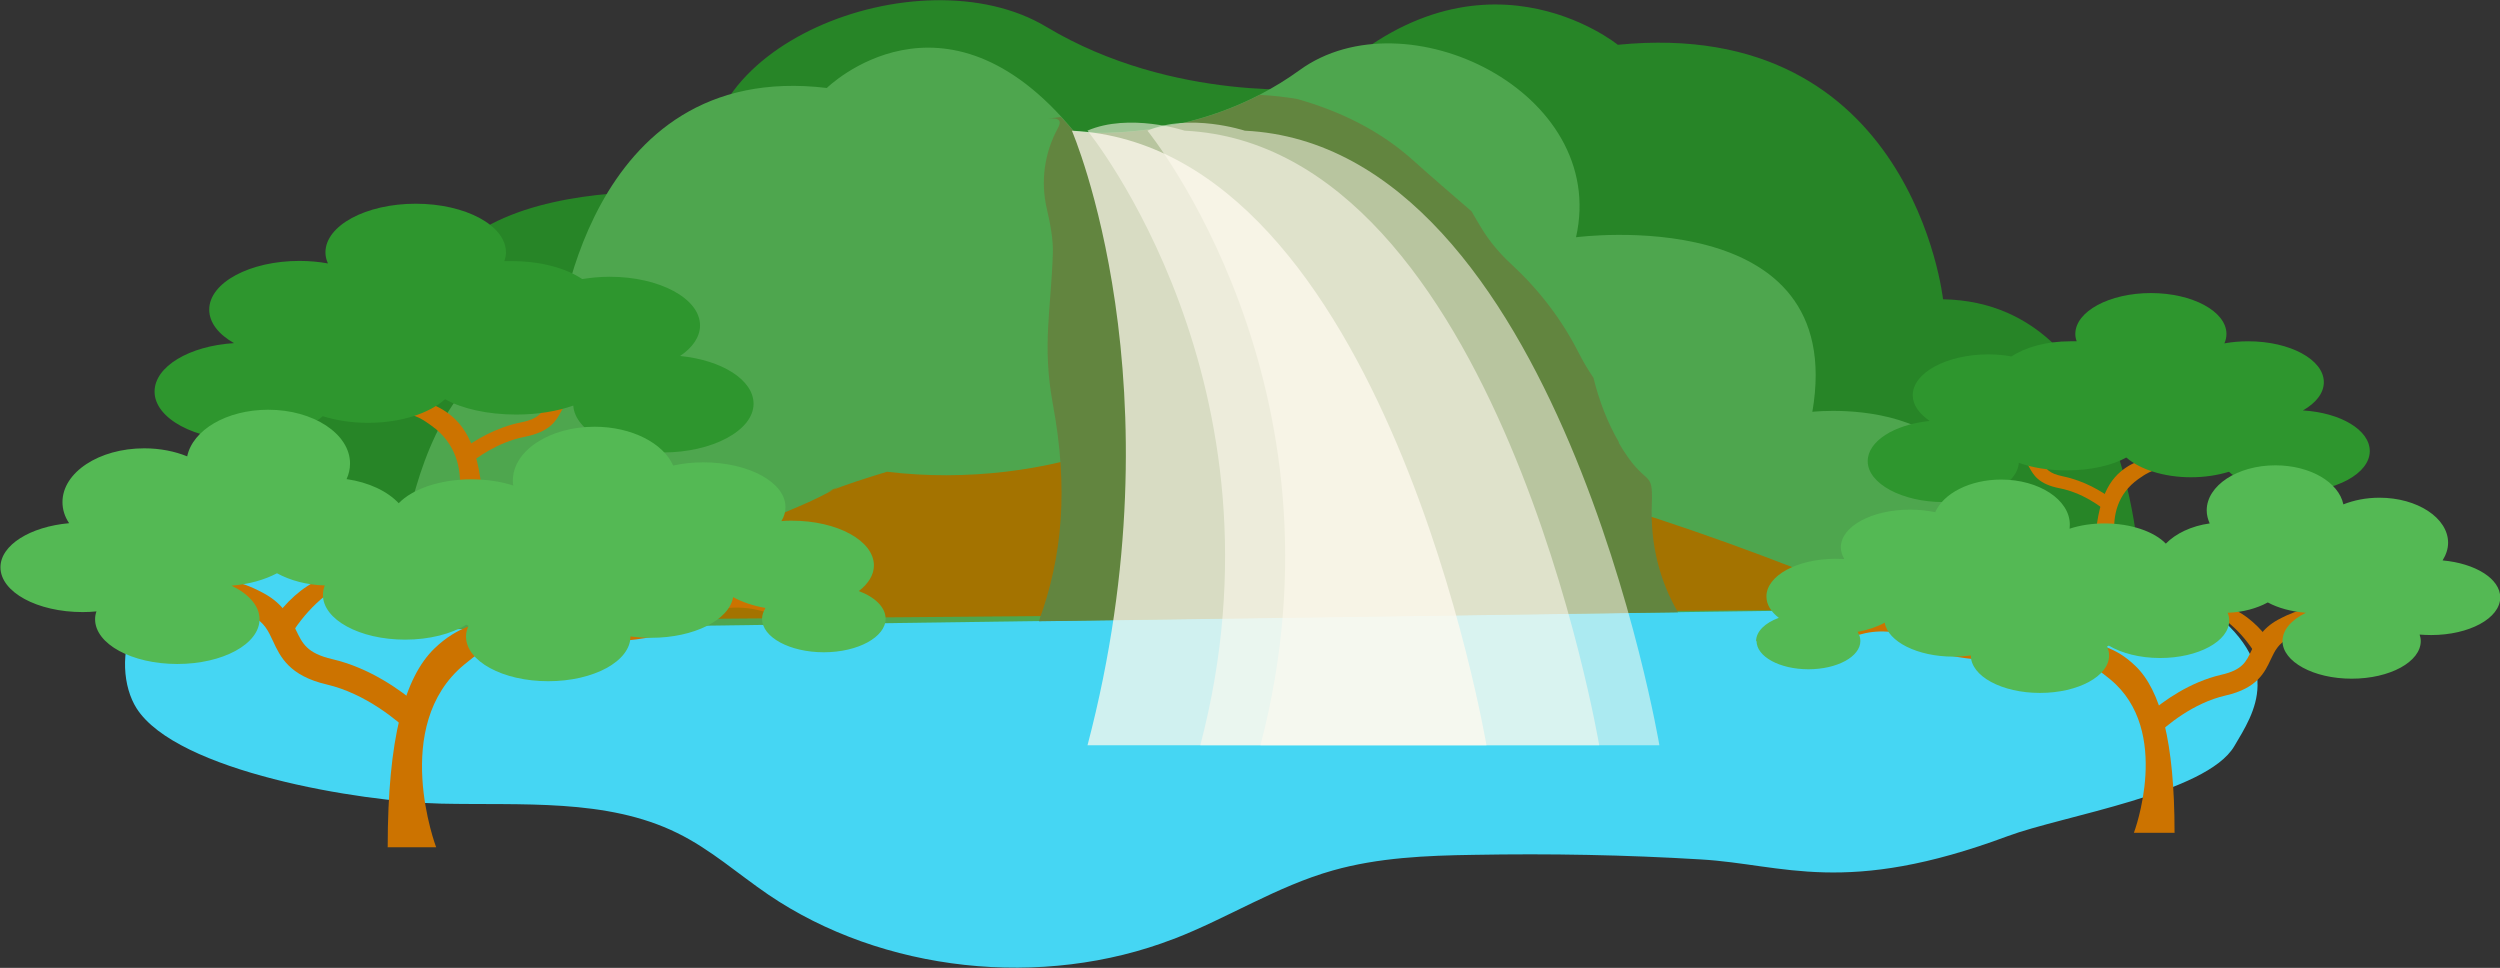 <?xml version="1.0" encoding="UTF-8"?> <svg xmlns="http://www.w3.org/2000/svg" viewBox="0 0 108.85 42.14"><rect x="0" y="0" width="108.85" height="42.14" fill="#333333" stroke="none"/><defs><style> .cls-1 { fill: #a47300; } .cls-2 { opacity: .75; } .cls-2, .cls-3 { fill: #fff9ee; mix-blend-mode: screen; } .cls-3 { opacity: .55; } .cls-4 { isolation: isolate; } .cls-5 { fill: #4ea64e; } .cls-6 { fill: #45d6f3; } .cls-7 { fill: #278527; } .cls-8 { fill: #62853f; } .cls-9 { fill: #54b954; } .cls-10 { fill: #2e962e; } .cls-11 { fill: #cc7300; } </style></defs><g class="cls-4"><g id="Layer_2" data-name="Layer 2"><g id="Layer_1-2" data-name="Layer 1"><g><path class="cls-6" d="m51.11,40.88c2.35-.91,4.48-2.29,6.92-2.98,1.98-.56,4.07-.65,6.14-.68,3.3-.06,6.6,0,9.89.2,3.6.21,6.26,1.63,13.37-1.02,2.36-.88,8.64-1.85,9.85-3.91.85-1.44,2.3-3.54-1.34-6.16-1.5-1.08-6.68-2.66-8.37-3.47-1.69-.81-3.61-1.11-5.5-1.31-10.81-1.11-21.67.86-32.48,1.97-12.69,1.3-25.57-1.11-38.24.34-6.13.7-6.54,5.17-5.41,6.97,1.75,2.77,9.76,4.08,13.26,4.16,3.5.08,7.21-.24,10.29,1.28,1.45.71,2.64,1.78,3.96,2.68,4.97,3.38,11.94,4.14,17.65,1.93Z"></path><path class="cls-7" d="m93.21,25.54s-.19-12.35-8.61-12.51c0,0-1.34-12.35-14.16-11.08,0,0-6.15-5.01-13.01,1.9,0,0-6.32.65-11.87-2.68-5.55-3.33-16.27.94-14.54,7.28,0,0-14.35-1.58-12.44,7.6,0,0-11.93-1.13-8.04,8.55l82.67.95Z"></path><path class="cls-5" d="m17.16,27.42s.16-12.35,7.12-12.51c0,0,1.11-12.35,11.72-11.08,0,0,5.09-5.01,10.77,1.9,0,0,5.23.65,9.82-2.68,4.59-3.33,13.46.94,12.03,7.28,0,0,11.87-1.58,10.29,7.6,0,0,9.87-1.13,6.65,8.55l-68.4.95Z"></path><path class="cls-1" d="m57.49,19.25c-2.18-.14-4.36-.17-6.54-.1.2-.02.41-.04.61-.07-.99.18-2.02.22-3.02.33-2.9,1.08-6.44,1.55-9.92,1.13-.89.27-1.77.55-2.6.88.18-.09.39-.17.56-.28-1.13.72-2.55,1.18-3.76,1.76-1.79.85-3.58,1.68-5.25,2.73-.09.08-.22.2-.39.35-.32.33-.64.67-.96,1l56.36-.46c-7.66-3.19-15.84-6.13-24.11-7.11-1.71-.16-2.04-.22-.97-.16-1.07-.07-1.07-.06,0,0Z"></path><path class="cls-8" d="m70.49,19.26c-.5-.86-.87-1.82-1.11-2.81-.24-.35-.45-.71-.64-1.08-.74-1.46-1.73-2.75-2.93-3.86-.48-.44-.91-.94-1.26-1.5-.16-.26-.32-.53-.48-.81-.88-.76-1.73-1.49-2.51-2.19-1.47-1.33-3.21-2.17-5.08-2.7-.52-.09-1.07-.15-1.63-.18-4.08,2.11-8.08,1.61-8.08,1.61-.2-.24-.39-.45-.58-.65-.18.03-.36.05-.54.07.52-.04.57.13.41.42-.59,1.08-.76,2.32-.48,3.52.16.69.28,1.35.26,1.93-.08,2.49-.47,4,0,6.56.68,3.66.43,6.63-.61,9.46l27.83-.39c-.8-1.37-1.21-2.96-1.14-4.72.06-1.62-.24-.6-1.44-2.66Z"></path><path class="cls-3" d="m47.35,5.69s9.04,11.08,4.91,26.76h17.37s-4.39-26.09-18.05-26.76c0,0-2.41-.79-4.24,0Z"></path><path class="cls-3" d="m49.96,5.69s9.04,11.08,4.92,26.76h17.37s-4.39-26.09-18.05-26.76c0,0-2.41-.79-4.24,0Z"></path><path class="cls-2" d="m47.35,32.45h17.37s-4.39-26.09-18.05-26.76c0,0,4.8,11.08.68,26.76Z"></path><g><path class="cls-11" d="m17.96,31.49c.05-.29.12-.54.26-.78-.77-.66-2.12-1.63-3.75-2.01-1.11-.26-1.3-.68-1.58-1.26-.24-.5-.53-1.13-1.39-1.6-.66-.36-1.06-.46-1.34-.53-.33-.08-.53-.13-1.21-.82h-1.07c.18.08.36.21.55.41,1.13,1.2.88,1.34,1.47,1.49.25.06.54.14,1.08.43.54.29.7.65.91,1.1.31.67.7,1.5,2.33,1.88,1.71.4,3.11,1.59,3.65,2.11.04-.13.07-.26.1-.39Z"></path><path class="cls-11" d="m30.66,26.41c.06-.17.09-.32.09-.48.59-.13,1.57-.25,2.54.03.65.18.88.02,1.19-.21.27-.2.6-.44,1.18-.44.45,0,.68.06.86.11.2.05.3-.26.86-.43h.47c-.12,0-.48.37-.6.48-.6.57-1.12.33-1.48.33-.37,0-.66.31-.9.48-.35.26-.79.58-1.76.31-1.01-.28-2.08-.06-2.51.06.02-.08.04-.16.06-.23Z"></path><path class="cls-11" d="m15.28,23.86c-.23.5-.35.94-1.28,1.33-.86.36-1.58,1.06-2.08,1.79.01,0,.02.02.03.03.15.13.5.64.62.8.14-.25.32-.53.55-.82.4-.51.91-1,1.44-1.34,1.25-.8,1.23-1.89,1.23-1.89l-.51.1Z"></path><path class="cls-11" d="m23.77,21.04s1.48,5.43-1.46,6.15l1.03.51s3.01-2.04,1-6.97l-.57.31Z"></path><path class="cls-11" d="m16.87,36.89h2.12s-2.01-5.3,1.23-7.96c.45-.37,1.01-.84,1.76-.89,1.91-.13,3.99.02,5.72-.2.99-.13,1.86-.36,2.53-.73,1.16-.64,1.65-2.05,1.53-3.85l-.61.07s.07,2.22-1.06,2.9c-.58.35-1.57.71-3.35.79-3.7.17-5.81-.72-7.82,1.21-1.31,1.26-2.04,3.92-2.04,8.65Z"></path><g><path class="cls-11" d="m20.31,20.03c-.04-.17-.08-.32-.17-.46.52-.39,1.44-.96,2.55-1.18.75-.15.89-.4,1.07-.74.16-.3.36-.67.94-.94.45-.21.72-.27.91-.31.22-.05.36-.08.82-.48h.73c-.12.05-.25.12-.37.24-.77.71-.6.79-1,.87-.17.04-.37.08-.74.25-.37.17-.48.38-.62.64-.21.39-.47.88-1.59,1.1-1.17.23-2.12.93-2.48,1.24-.02-.08-.05-.15-.06-.23Z"></path><path class="cls-11" d="m22.13,15.54c.15.29.24.55.87.78.58.21,1.08.62,1.42,1.05,0,0-.01,0-.02.02-.1.08-.34.38-.42.47-.1-.15-.22-.31-.37-.48-.27-.3-.62-.59-.98-.79-.85-.47-.84-1.11-.84-1.11l.35.06Z"></path><path class="cls-11" d="m21.05,23.01h-1.44s1.37-2.92-.83-4.48c-.3-.22-.69-.49-1.2-.52-1.3-.08-2.71.01-3.89-.12-.67-.07-1.27-.21-1.72-.43-.79-.38-1.12-1.21-1.04-2.26l.41.04s-.05,1.3.72,1.7c.39.2,1.06.42,2.28.46,2.52.1,3.95-.42,5.32.71.89.74,1.39,2.11,1.39,4.89Z"></path></g><path class="cls-5" d="m28.7,22.69c0,.73-1.77,1.32-3.95,1.32s-3.95-.59-3.95-1.32,1.77-1.32,3.95-1.32,3.95.59,3.95,1.32Z"></path><path class="cls-10" d="m29.61,15.5c.54-.36.87-.83.87-1.33,0-1.17-1.76-2.12-3.93-2.12-.42,0-.82.04-1.2.1-.72-.48-1.82-.78-3.05-.78-.11,0-.23,0-.34,0,.04-.12.07-.25.07-.38,0-1.17-1.76-2.12-3.93-2.12s-3.93.95-3.93,2.12c0,.17.04.33.11.48-.39-.07-.81-.11-1.24-.11-2.17,0-3.93.95-3.93,2.12,0,.57.41,1.08,1.08,1.46-1.95.12-3.46,1.02-3.46,2.11,0,1.17,1.76,2.12,3.93,2.12,1.44,0,2.7-.42,3.39-1.05.58.18,1.25.29,1.97.29,1.43,0,2.67-.41,3.36-1.03.72.41,1.84.67,3.1.67.94,0,1.8-.15,2.48-.39.08,1.13,1.8,2.04,3.92,2.04s3.93-.95,3.93-2.12c0-1.04-1.38-1.9-3.2-2.08Z"></path><path class="cls-9" d="m37.4,25.73c.41-.32.65-.7.65-1.11,0-1.08-1.6-1.95-3.58-1.95-.15,0-.3,0-.45.02.12-.19.18-.4.18-.61,0-1.08-1.6-1.95-3.58-1.95-.46,0-.91.05-1.31.14-.43-.97-1.8-1.69-3.42-1.69-1.97,0-3.56,1.05-3.56,2.34,0,.07,0,.15.02.22-.53-.17-1.15-.27-1.82-.27-1.38,0-2.57.42-3.17,1.04-.5-.53-1.31-.91-2.27-1.05.1-.22.15-.44.15-.68,0-1.29-1.6-2.34-3.56-2.34-1.81,0-3.29.88-3.53,2.03-.54-.22-1.18-.35-1.87-.35-1.97,0-3.56,1.05-3.56,2.34,0,.33.1.64.29.92-1.69.15-2.99.95-2.99,1.92,0,1.08,1.6,1.95,3.58,1.95.2,0,.4-.01.6-.03-.04.11-.06.22-.06.34,0,1.08,1.6,1.95,3.58,1.95s3.58-.87,3.58-1.95c0-.58-.47-1.1-1.22-1.46.77-.06,1.45-.26,1.98-.54.57.31,1.29.51,2.08.53-.05.13-.08.27-.08.41,0,1.08,1.6,1.95,3.58,1.95,1.06,0,2.01-.25,2.66-.65.03.02.06.03.1.05-.07.15-.11.3-.11.46,0,1.08,1.6,1.95,3.58,1.95s3.58-.87,3.58-1.95c.29.04.59.06.9.06,1.87,0,3.4-.78,3.57-1.77.39.21.87.38,1.41.47-.09.15-.15.31-.15.47,0,.81,1.21,1.46,2.69,1.46s2.69-.66,2.69-1.46c0-.5-.47-.95-1.18-1.21Z"></path></g><g><path class="cls-11" d="m93.78,31.73c-.04-.24-.1-.46-.22-.66.65-.56,1.78-1.37,3.15-1.69.93-.21,1.09-.57,1.32-1.06.2-.42.44-.95,1.16-1.34.56-.3.89-.39,1.13-.45.28-.07.45-.11,1.02-.69h.9c-.15.07-.3.18-.46.34-.95,1.01-.74,1.12-1.23,1.25-.21.05-.46.12-.91.36-.45.25-.59.54-.77.92-.26.56-.59,1.26-1.96,1.57-1.44.33-2.61,1.33-3.06,1.77-.03-.11-.06-.22-.08-.33Z"></path><path class="cls-11" d="m83.13,27.47c-.05-.14-.08-.27-.08-.41-.5-.11-1.32-.21-2.13.02-.55.15-.74.02-1-.18-.22-.16-.5-.37-.99-.37-.38,0-.57.05-.72.09-.17.04-.25-.22-.72-.36h-.4c.1,0,.4.31.5.4.51.48.94.28,1.24.28.31,0,.55.26.75.41.3.22.67.49,1.47.26.85-.24,1.75-.05,2.11.05-.02-.07-.03-.13-.05-.2Z"></path><path class="cls-11" d="m96.03,25.33c.19.42.3.79,1.07,1.12.72.31,1.33.88,1.75,1.5,0,0-.02.01-.03.02-.12.11-.42.54-.52.67-.12-.21-.27-.45-.46-.69-.33-.43-.76-.84-1.21-1.13-1.05-.67-1.04-1.59-1.04-1.59l.43.08Z"></path><path class="cls-11" d="m88.91,22.97s-1.24,4.55,1.23,5.16l-.86.43s-2.52-1.71-.84-5.85l.47.26Z"></path><path class="cls-11" d="m94.69,36.26h-1.78s1.68-4.45-1.03-6.68c-.38-.31-.85-.7-1.48-.75-1.6-.11-3.35.02-4.8-.17-.83-.11-1.56-.3-2.12-.61-.97-.54-1.38-1.72-1.28-3.23l.51.06s-.06,1.86.89,2.43c.48.29,1.31.59,2.81.66,3.11.15,4.88-.6,6.56,1.02,1.1,1.05,1.71,3.29,1.71,7.26Z"></path><g><path class="cls-11" d="m91.81,22.12c.03-.14.07-.27.15-.39-.44-.33-1.21-.8-2.14-.99-.63-.13-.74-.33-.9-.62-.13-.25-.3-.56-.79-.79-.38-.18-.6-.23-.77-.26-.19-.04-.3-.07-.69-.41h-.61c.1.04.21.1.31.2.64.59.5.66.84.73.15.03.31.07.62.21.31.14.4.32.52.54.18.33.4.74,1.33.92.98.19,1.77.78,2.08,1.04.02-.06.04-.13.05-.19Z"></path><path class="cls-11" d="m90.28,18.36c-.13.25-.2.46-.73.66-.49.18-.9.52-1.19.88,0,0,.01,0,.02.01.08.07.28.32.35.4.08-.12.19-.26.31-.4.23-.25.52-.49.82-.66.71-.39.7-.93.7-.93l-.29.05Z"></path><path class="cls-11" d="m91.19,24.62h1.21s-1.14-2.45.7-3.76c.26-.18.58-.41,1-.44,1.09-.06,2.28,0,3.26-.1.56-.06,1.06-.18,1.44-.36.66-.32.94-1.01.87-1.9l-.35.04s.04,1.09-.6,1.43c-.33.17-.89.35-1.91.39-2.11.09-3.31-.35-4.46.6-.75.62-1.16,1.77-1.16,4.1Z"></path></g><path class="cls-5" d="m84.77,24.35c0,.61,1.48,1.11,3.31,1.11s3.31-.5,3.31-1.11-1.48-1.11-3.31-1.11-3.31.5-3.31,1.11Z"></path><path class="cls-10" d="m84.01,18.32c-.45-.31-.73-.69-.73-1.11,0-.98,1.48-1.78,3.29-1.78.35,0,.69.03,1.01.09.6-.4,1.52-.66,2.56-.66.1,0,.19,0,.28,0-.04-.1-.06-.21-.06-.32,0-.98,1.48-1.78,3.29-1.78s3.29.8,3.29,1.78c0,.14-.03.28-.09.41.33-.06.68-.09,1.04-.09,1.82,0,3.29.8,3.29,1.78,0,.48-.35.91-.91,1.23,1.64.1,2.91.85,2.91,1.77,0,.98-1.48,1.78-3.29,1.78-1.21,0-2.27-.35-2.84-.88-.49.15-1.05.24-1.65.24-1.2,0-2.24-.35-2.82-.86-.61.34-1.54.56-2.6.56-.79,0-1.51-.12-2.08-.33-.07.95-1.51,1.71-3.29,1.71s-3.29-.8-3.29-1.78c0-.87,1.15-1.59,2.68-1.75Z"></path><path class="cls-9" d="m76.48,27.91c0,.68,1.01,1.23,2.26,1.23s2.26-.55,2.26-1.23c0-.14-.04-.27-.12-.4.45-.08.86-.22,1.18-.4.14.83,1.43,1.48,2.99,1.48.26,0,.52-.02.76-.05,0,.9,1.35,1.63,3.01,1.63s3.01-.73,3.01-1.63c0-.13-.03-.26-.09-.39.03-.01.05-.03.08-.04.55.33,1.35.54,2.23.54,1.66,0,3.01-.73,3.01-1.63,0-.12-.02-.23-.07-.34.66-.02,1.27-.19,1.75-.45.44.24,1.02.4,1.66.45-.62.3-1.02.74-1.02,1.23,0,.9,1.35,1.64,3.01,1.64s3.01-.73,3.01-1.64c0-.1-.02-.19-.05-.28.16.01.33.02.5.02,1.66,0,3.01-.73,3.01-1.64,0-.81-1.08-1.48-2.51-1.61.15-.24.24-.5.24-.77,0-1.08-1.34-1.96-2.99-1.96-.58,0-1.11.11-1.57.29-.2-.96-1.44-1.7-2.96-1.7-1.65,0-2.99.88-2.99,1.96,0,.2.05.39.13.57-.8.11-1.48.44-1.91.88-.5-.52-1.51-.88-2.66-.88-.56,0-1.08.08-1.53.23,0-.06.01-.12.01-.18,0-1.08-1.34-1.96-2.99-1.96-1.36,0-2.51.6-2.87,1.42-.34-.07-.71-.11-1.1-.11-1.66,0-3.01.73-3.01,1.64,0,.18.06.35.15.51-.12,0-.25-.01-.38-.01-1.66,0-3.01.73-3.01,1.64,0,.35.2.67.54.93-.6.22-.99.59-.99,1.02Z"></path></g></g></g></g></g></svg> 
